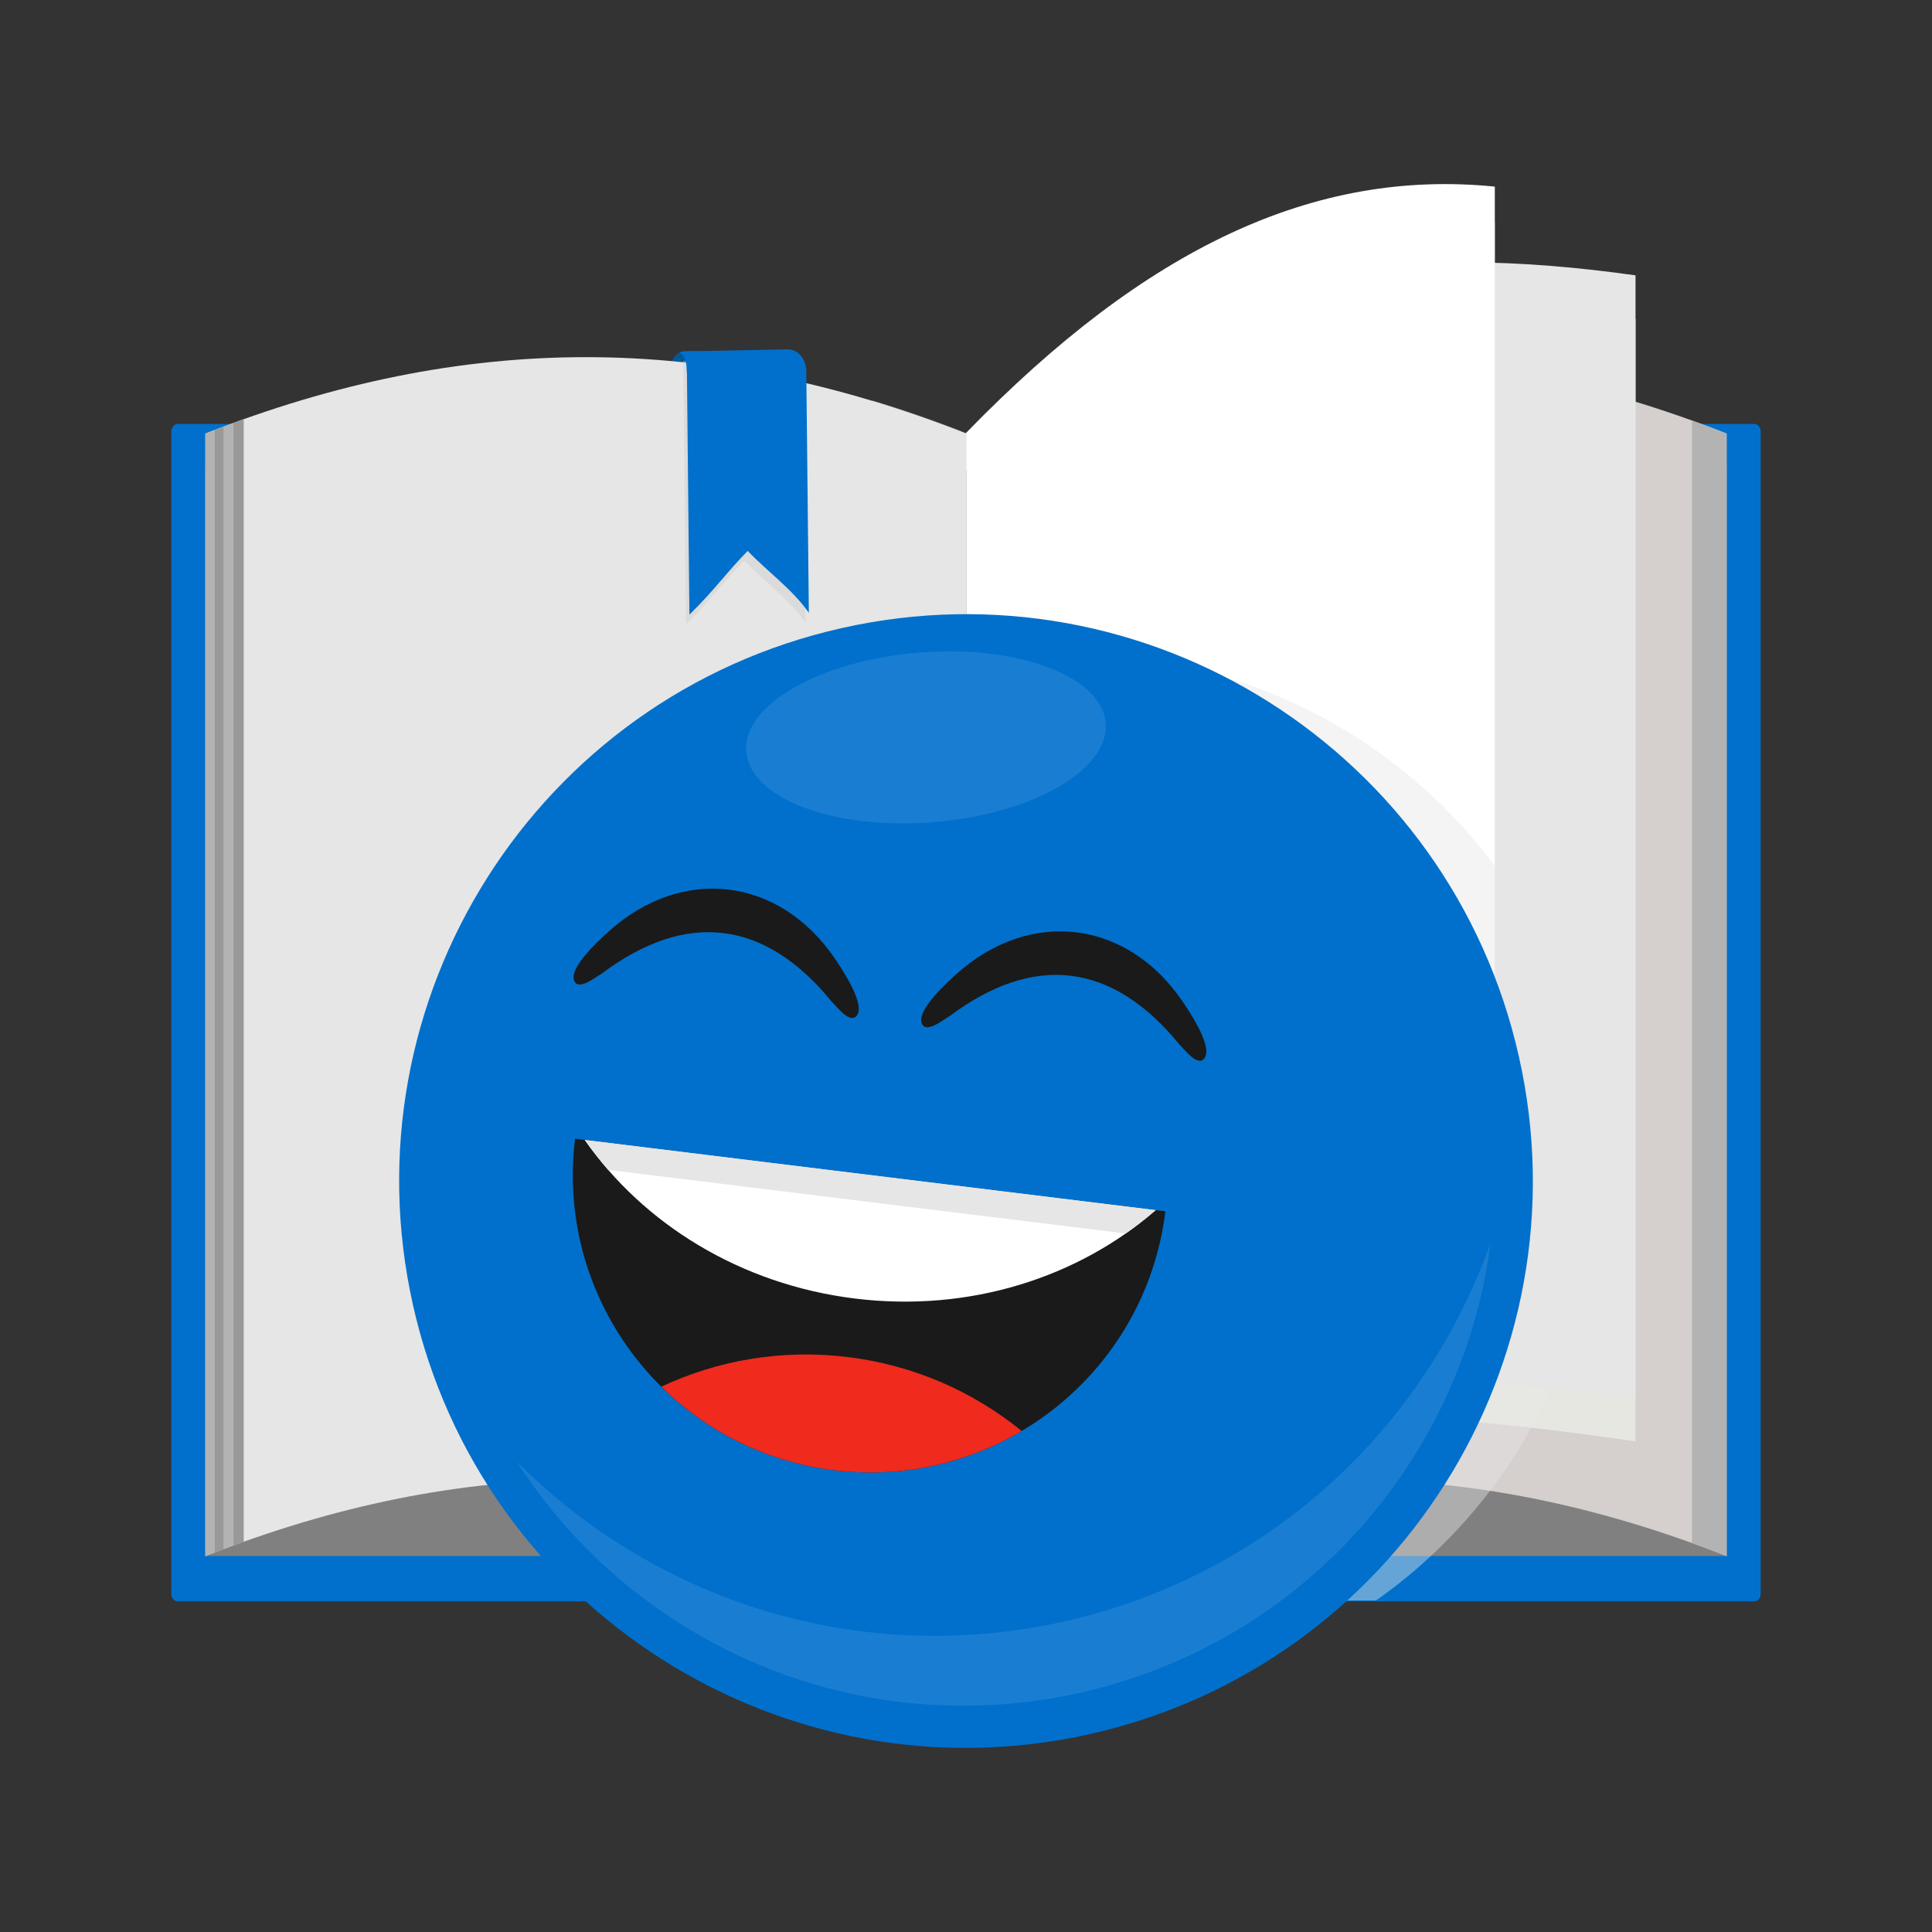 <?xml version="1.0" encoding="utf-8"?>
<!-- Generator: Adobe Illustrator 28.0.0, SVG Export Plug-In . SVG Version: 6.00 Build 0)  -->
<svg version="1.1" id="Layer_1" xmlns="http://www.w3.org/2000/svg" xmlns:xlink="http://www.w3.org/1999/xlink" x="0px" y="0px"
	 viewBox="0 0 1080 1080" style="enable-background:new 0 0 1080 1080;" xml:space="preserve">
<rect x="0" y="0" width="1080" height="1080" fill="#333333" stroke="none"/>
<style type="text/css">
	.st0{fill:#005996;}
	.st1{fill:#0070CC;}
	.st2{fill:#808080;}
	.st3{fill:#D5CFCD;}
	.st4{fill:#B3B3B3;}
	.st5{fill:#E7E7E1;}
	.st6{fill:#E6E6E6;}
	.st7{opacity:0.59;fill:#E7E7E1;enable-background:new    ;}
	.st8{fill:#FFFFFF;}
	.st9{fill:#999999;}
	.st10{opacity:0.44;fill:#E6E6E6;enable-background:new    ;}
	.st11{opacity:0.44;}
	.st12{fill:#CCCCCC;}
	.st13{opacity:0.1;fill:#FFFFFF;enable-background:new    ;}
	.st14{fill-rule:evenodd;clip-rule:evenodd;fill:#1A1A1A;}
	.st15{fill-rule:evenodd;clip-rule:evenodd;fill:#FFFFFF;}
	.st16{fill-rule:evenodd;clip-rule:evenodd;fill:#F02A1C;}
	.st17{fill-rule:evenodd;clip-rule:evenodd;fill:#E6E6E6;}
</style>
<g>
	<g id="Layer_1_00000158718436645137981620000004731590806927587500_">
		<g>
			<g>
				<path class="st0" d="M375.17,205.249v33.622h17.4l-3.062-31.433l-1.079-11.029h-5.812c-1.009,0-1.984,0.248-2.854,0.702
					c0,0,0-0.041-0.035,0c-2.68,1.322-4.559,4.502-4.559,8.137L375.17,205.249z"/>
				<path class="st1" d="M503.622,881.333c0,5.069,1.941,9.812,5.318,13.841c5.147,6.149,13.625,10.654,23.603,12.17
					c2.41,0.374,4.9,0.564,7.459,0.564c13.15,0,24.668-5.096,31.063-12.734c3.378-4.029,5.318-8.772,5.318-13.841
					c0-3.649-1.008-7.128-2.828-10.294c-0.24-0.414-0.492-0.815-0.756-1.216c-2.233-3.384-5.416-6.373-9.303-8.772
					c-2.05-1.271-4.299-2.378-6.704-3.289c-0.04-0.02-0.08-0.034-0.12-0.048c-1.162-0.442-2.364-0.836-3.601-1.182
					c-0.029-0.007-0.063-0.02-0.092-0.027c-3.985-1.108-8.307-1.726-12.818-1.74h-0.309c-8.902,0.027-17.049,2.385-23.352,6.285
					c-3.881,2.399-7.064,5.388-9.303,8.772c-2.29,3.479-3.578,7.386-3.578,11.511H503.622z"/>
				<path class="st1" d="M95.779,241.197v649.771c0,2.324,1.586,4.206,3.544,4.206h881.36c1.952,0,3.538-1.882,3.538-4.206V241.197
					c0-2.324-1.586-4.206-3.538-4.206h-45.278c-0.109,0-0.223,0.007-0.332,0.02l-20.804,2.351l-78.653,8.874l-130.383,14.711
					l-159.746,18.027c-0.315,0.034-0.63,0.02-0.945-0.048l-4.38-0.904l-0.017-0.007l-0.057-0.014l-0.235-0.047l-48.295-9.995
					l-33.851-7.012l-6.418-1.332l-1.975-0.408l-64.914-13.44l-1.958-0.408l-49.8-10.308c-0.2-0.041-0.406-0.061-0.607-0.061H99.323
					C97.365,236.99,95.779,238.872,95.779,241.197L95.779,241.197z"/>
				<g>
					<rect x="539.857" y="262.947" class="st2" width="425.34" height="606.873"/>
					<path class="st3" d="M539.857,869.866c144.856-56.931,280.484-56.936,425.34,0c0-209.169,0-418.342,0-627.511
						c-144.856-56.936-280.484-56.936-425.34,0C539.857,451.524,539.857,660.697,539.857,869.866L539.857,869.866z"/>
					<path class="st4" d="M965.196,242.356c0,209.169,0,418.342,0,627.511c-6.471-2.544-12.919-4.935-19.355-7.248V235.108
						C952.277,237.421,958.725,239.812,965.196,242.356z"/>
					<g>
						<path class="st5" d="M540.086,869.742c127.433-95.892,246.747-82.001,374.181-64.022c0-209.169,0-418.342,0-627.511
							c-127.433-17.979-246.747-31.875-374.181,64.022C540.086,451.395,540.086,660.568,540.086,869.742L540.086,869.742z"/>
						<path class="st6" d="M540.086,869.742c127.433-95.892,246.747-106.287,374.181-88.308c0-209.169,0-418.342,0-627.511
							c-127.433-17.978-246.747-7.589-374.181,88.308C540.086,451.395,540.086,660.568,540.086,869.742L540.086,869.742z"/>
					</g>
					<g>
						<path class="st7" d="M540.162,869.442c100.621-103.799,194.832-127.605,295.453-117.534c0-209.173,0-418.347,0-627.511
							c-100.621-10.072-194.832,13.731-295.453,117.534C540.162,451.1,540.162,660.273,540.162,869.442z"/>
						<path class="st8" d="M540.162,869.442c100.621-103.799,194.832-147.69,295.453-137.618c0-209.173,0-418.347,0-627.511
							c-100.621-10.072-194.832,33.815-295.453,137.618C540.162,451.1,540.162,660.273,540.162,869.442z"/>
					</g>
					<rect x="114.807" y="262.947" class="st2" width="425.34" height="606.873"/>
					<path class="st6" d="M114.807,869.866c144.856-56.931,280.484-56.936,425.34,0c0-209.169,0-418.342,0-627.511
						c-144.856-56.936-280.484-56.936-425.34,0C114.807,451.524,114.807,660.697,114.807,869.866L114.807,869.866z"/>
					<g>
						<path class="st9" d="M136.239,234.362v627.511c-1.939,0.69-3.881,1.411-5.823,2.118V236.48
							C132.357,235.773,134.3,235.052,136.239,234.362z"/>
						<path class="st4" d="M130.416,236.48v627.511c-1.763,0.642-3.534,1.339-5.298,1.994V238.474
							C126.882,237.819,128.653,237.122,130.416,236.48z"/>
						<path class="st9" d="M125.118,238.474v627.511c-1.764,0.655-3.533,1.334-5.298,1.994V240.468
							C121.585,239.808,123.354,239.129,125.118,238.474z"/>
						<path class="st4" d="M114.807,242.356c1.676-0.658,3.343-1.263,5.014-1.887V867.98c-1.671,0.624-3.338,1.229-5.014,1.887
							C114.807,660.698,114.807,451.525,114.807,242.356L114.807,242.356z"/>
					</g>
					<path class="st10" d="M540.146,242.116v606.842l-52.449-625.065C505.067,229.132,522.537,235.195,540.146,242.116z"/>
				</g>
				<g>
					<g class="st11">
						<path class="st12" d="M381.956,201.791l0.139,11.731l0.312,30.732l1.077,104.716c13.828-13.473,20.712-23.562,32.575-35.604
							c10.652,11.239,24.936,21.326,34.176,34.61l-1.43-135.192c-0.07-6.788-4.777-12.189-10.493-12.08
							c-18.181,0.332-30.568,0.596-49.444,0.973C386.645,201.687,384.352,201.739,381.956,201.791L381.956,201.791z"/>
					</g>
					<path class="st1" d="M383.861,196.39L384,208.122l0.312,30.734l1.077,104.722c13.83-13.476,20.715-23.567,32.579-35.611
						c10.654,11.238,24.939,21.323,34.18,34.606l-1.43-135.2c-0.07-6.789-4.777-12.189-10.494-12.079
						c-18.183,0.335-30.572,0.602-49.449,0.981c-2.224,0.011-4.516,0.063-6.913,0.115L383.861,196.39z"/>
					<path class="st1" d="M379.763,197.112c1.979,1.064,3.994,3.492,4.098,9.11c0,0.744,0.035,1.363,0.139,1.9
						c0.66,6.565,4.203,1.386,5.488-0.726c0.278-0.456,0.452-0.787,0.452-0.787l0.834-10.333c-2.224,0.011-4.516,0.063-6.913,0.115
						l-1.25,0.006c-1.007,0.005-1.979,0.257-2.847,0.716L379.763,197.112z"/>
				</g>
			</g>
			<path class="st10" d="M836.032,829.281c-9.964,13.526-21.108,26.212-33.322,37.88c-10.414,9.949-21.602,19.161-33.506,27.518
				H486.551c-6.63,6.675-17.553,11.565-30.409,13.209c-7.058-4.108-13.94-8.518-20.622-13.209
				c-11.321-7.943-22.097-16.698-32.216-26.197c-0.465-0.443-0.929-0.878-1.394-1.32c-6.173-5.878-12.096-12.037-17.745-18.46
				c-6.815-7.737-13.231-15.857-19.205-24.339c-0.686-0.951-1.35-1.91-2.013-2.876c-5.62-8.172-10.849-16.676-15.636-25.489
				c-0.981-1.785-1.932-3.577-2.869-5.391c-11.196-21.647-19.832-45.071-25.423-69.963
				c-27.54-122.719,27.001-244.714,127.306-308.592c0.007,0,0.015-0.007,0.022-0.015c0.022-0.015,0.044-0.03,0.074-0.044
				c0.096-0.066,0.199-0.133,0.302-0.192c14.139-8.976,29.184-16.794,45.041-23.291c14.95-6.136,30.623-11.107,46.922-14.765
				c156.461-35.151,311.756,63.207,346.9,219.668c19.191,85.421-1.416,170.504-49.555,235.871L836.032,829.281z"/>
			<g>
				<path class="st1" d="M609.412,969.32c-170.692,38.352-340.182-68.971-378.533-239.697
					c-38.317-170.726,68.971-340.181,239.697-378.532c170.727-38.351,340.181,68.971,378.533,239.697
					C887.461,761.514,780.138,930.969,609.412,969.32L609.412,969.32z"/>
				<path class="st13" d="M789.585,815.44c-87.706,138.511-271.127,179.705-409.638,92c-37.813-23.943-68.38-55.014-91.045-90.362
					c17.096,17.189,36.362,32.765,57.712,46.284c153.613,97.268,356.986,51.593,454.254-102.02
					c13.519-21.35,24.274-43.668,32.378-66.517C827.872,736.471,813.527,777.628,789.585,815.44L789.585,815.44z"/>
				
					<ellipse transform="matrix(0.997 -0.079 0.079 0.997 -30.886 42.074)" class="st13" cx="517.494" cy="412.262" rx="100.773" ry="47.539"/>
			</g>
			<path class="st14" d="M651.46,677.15c-11.202,91.127-94.154,155.919-185.282,144.717
				c-91.127-11.201-155.919-94.154-144.717-185.281L651.46,677.15L651.46,677.15L651.46,677.15z"/>
			<path class="st15" d="M646.033,676.482c-43.112,37.494-103.809,57.318-168.058,49.421s-118.338-41.832-151.086-88.65
				L646.033,676.482L646.033,676.482L646.033,676.482z"/>
			<path class="st16" d="M571.128,799.93c-26.932-21.924-60.159-36.778-97.173-41.328s-72.849,1.815-104.289,16.564
				c25.223,24.939,58.583,42.039,96.512,46.701s74.437-3.85,104.949-21.937l0,0H571.128z"/>
			<path class="st17" d="M629.301,689.531l-289.339-35.566c-4.668-5.358-9.033-10.937-13.073-16.712l319.144,39.23
				C640.715,681.108,635.128,685.463,629.301,689.531L629.301,689.531L629.301,689.531z"/>
			<path class="st14" d="M336.41,544.218c47.407-35.475,91.204-30.091,128.608,15.808c2.923,2.744,10.535,13.182,14.21,7.292
				c1.96-3.14,1.308-11.163-12.566-31.522c-30.948-45.414-84.954-52.052-125.979-15.485c-18.392,16.393-20.967,24.019-19.826,27.54
				C322.997,554.456,332.91,546.173,336.41,544.218L336.41,544.218z"/>
			<path class="st14" d="M530.718,568.103c47.407-35.475,91.204-30.091,128.608,15.809c2.923,2.744,10.535,13.182,14.211,7.292
				c1.96-3.14,1.308-11.163-12.566-31.522c-30.948-45.413-84.954-52.052-125.979-15.485c-18.392,16.393-20.968,24.019-19.826,27.541
				c2.14,6.605,12.053-1.679,15.553-3.633l0,0L530.718,568.103z"/>
		</g>
	</g>
</g>
</svg>
